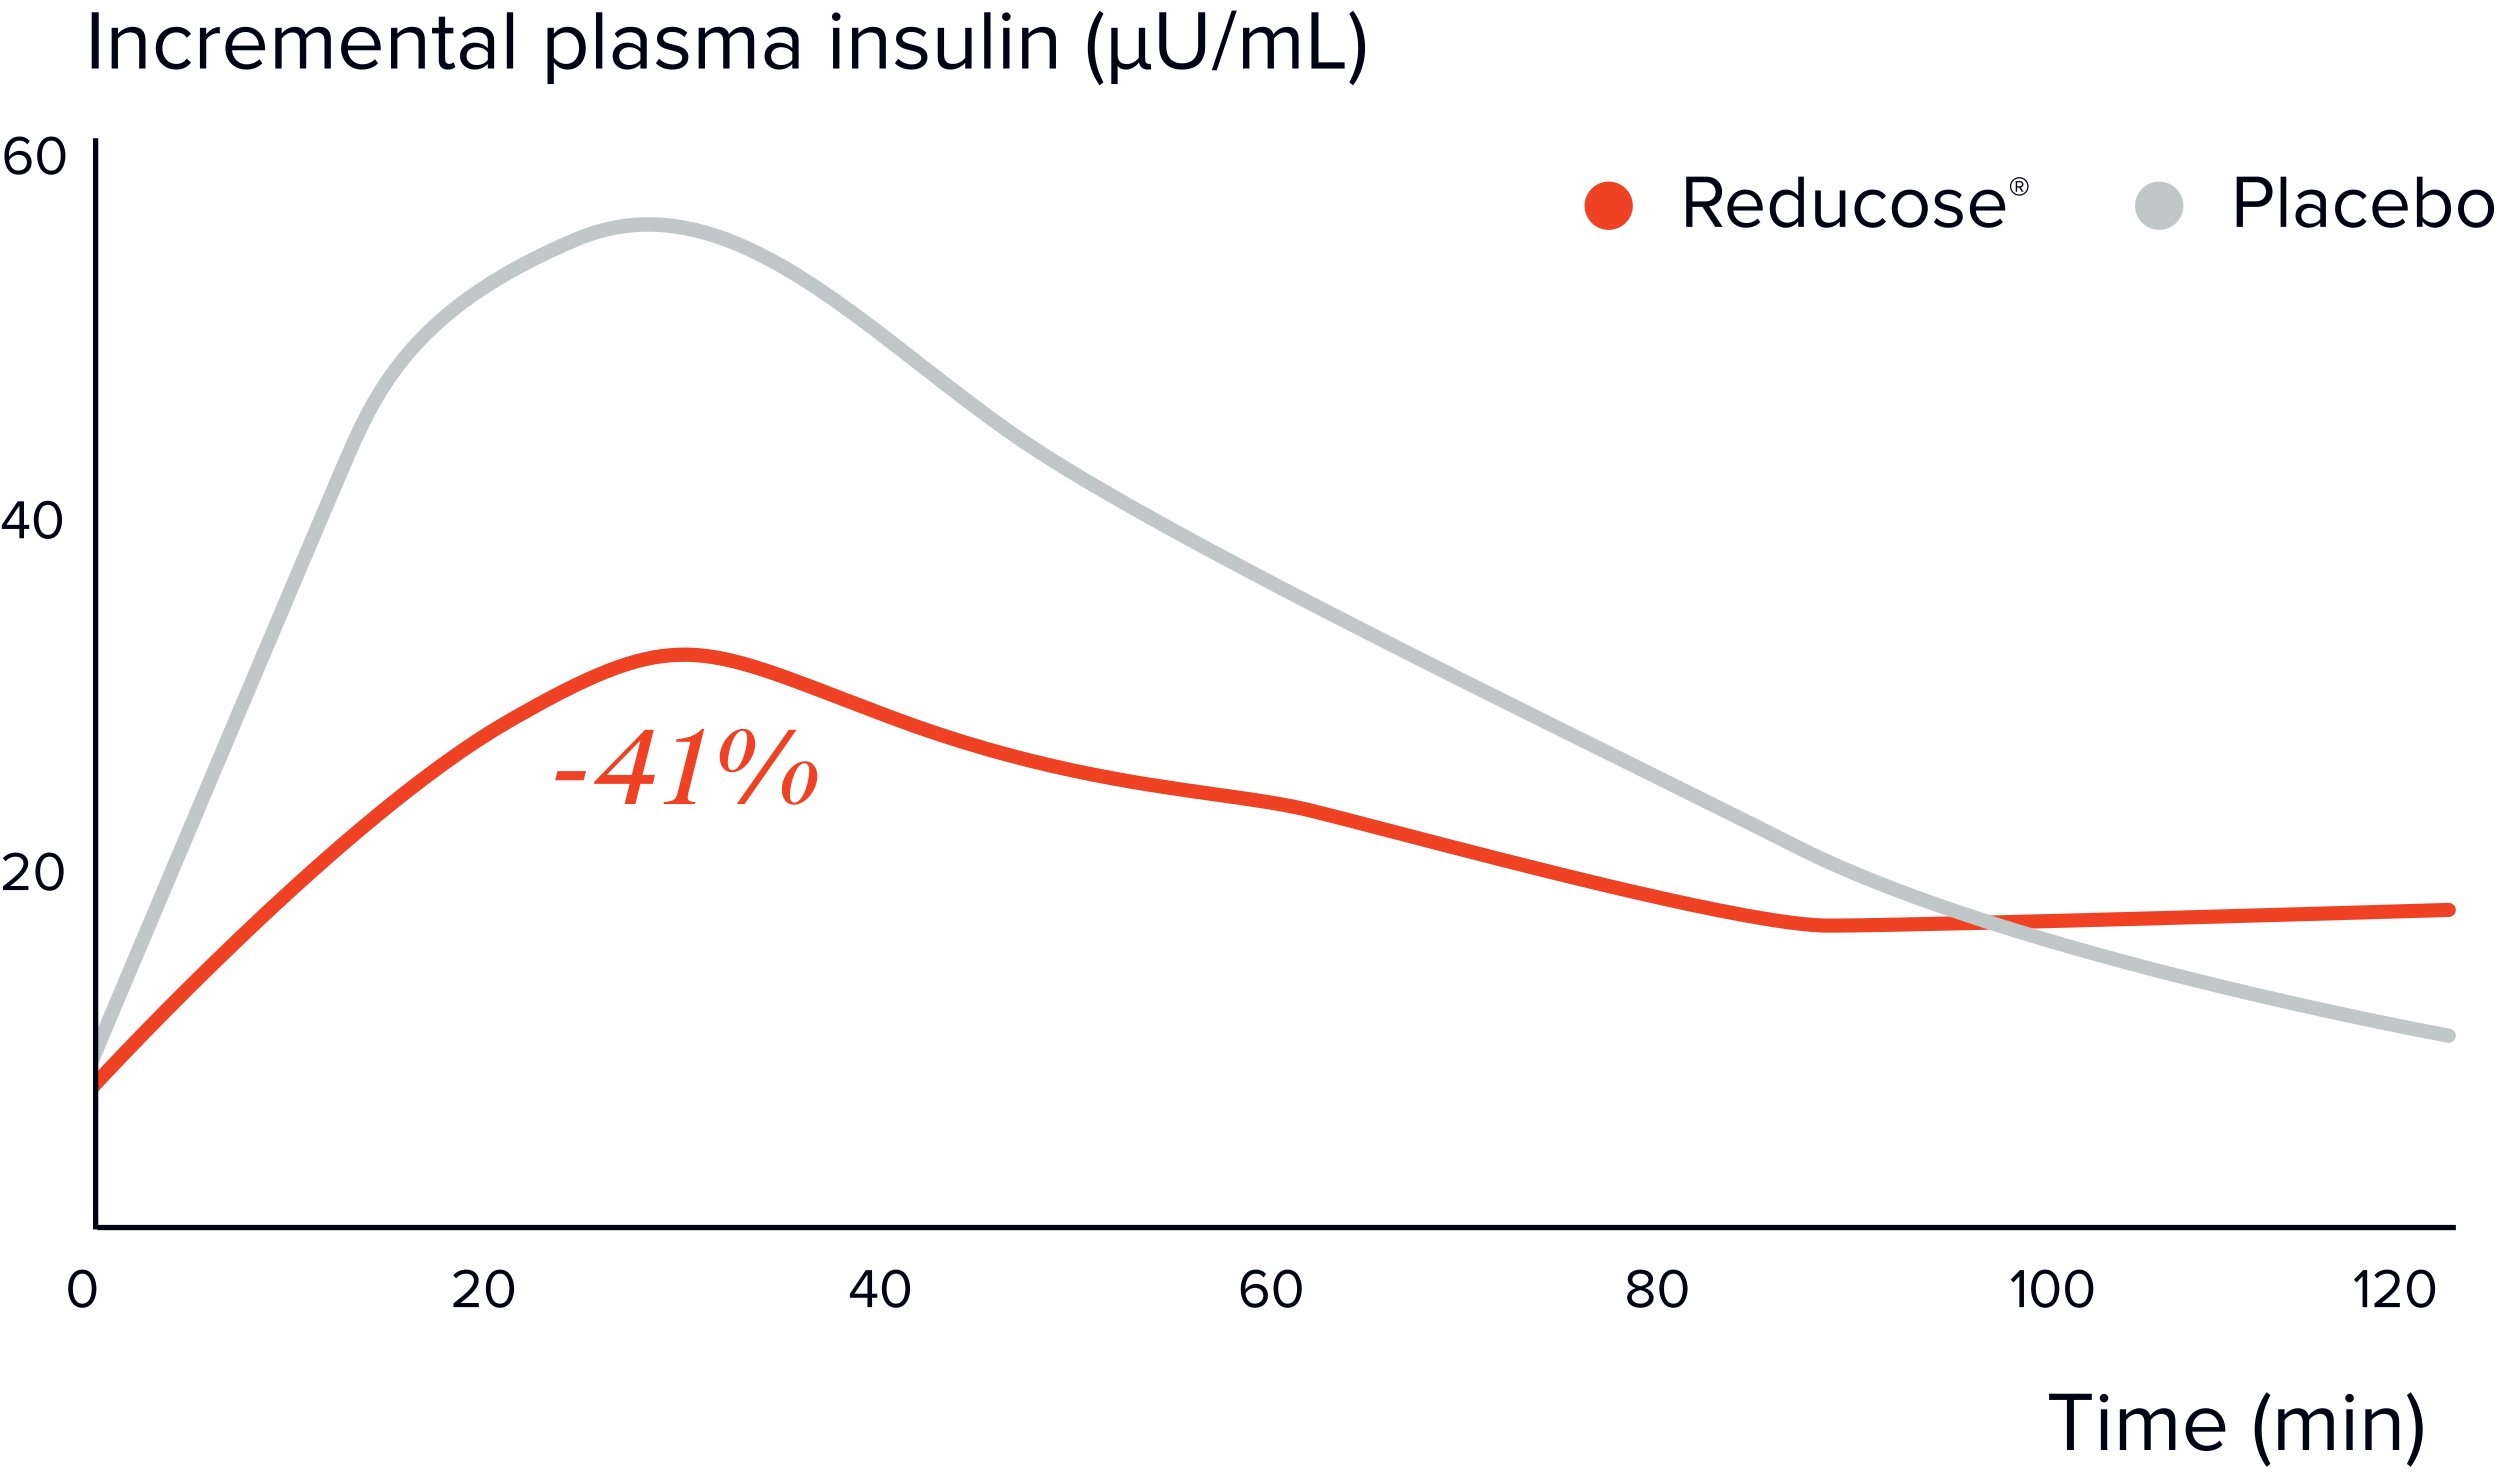 <svg xmlns="http://www.w3.org/2000/svg" fill="none" viewBox="0 0 474 279" height="279" width="474">
<path fill="#000413" d="M17.388 13V2.328H18.716V13H17.388ZM26.384 13V7.944C26.384 6.584 25.696 6.152 24.656 6.152C23.712 6.152 22.816 6.728 22.368 7.352V13H21.168V5.272H22.368V6.392C22.912 5.752 23.968 5.08 25.12 5.08C26.736 5.08 27.584 5.896 27.584 7.576V13H26.384ZM29.533 9.128C29.533 6.84 31.085 5.08 33.389 5.08C34.797 5.08 35.629 5.656 36.221 6.424L35.421 7.16C34.909 6.456 34.253 6.152 33.453 6.152C31.805 6.152 30.781 7.416 30.781 9.128C30.781 10.84 31.805 12.12 33.453 12.12C34.253 12.12 34.909 11.8 35.421 11.112L36.221 11.848C35.629 12.616 34.797 13.192 33.389 13.192C31.085 13.192 29.533 11.432 29.533 9.128ZM37.903 13V5.272H39.103V6.52C39.727 5.704 40.623 5.112 41.679 5.112V6.344C41.535 6.312 41.391 6.296 41.199 6.296C40.463 6.296 39.455 6.904 39.103 7.528V13H37.903ZM42.736 9.128C42.736 6.888 44.336 5.08 46.544 5.08C48.88 5.08 50.256 6.904 50.256 9.224V9.528H44C44.096 10.984 45.12 12.2 46.784 12.2C47.664 12.2 48.56 11.848 49.168 11.224L49.744 12.008C48.976 12.776 47.936 13.192 46.672 13.192C44.384 13.192 42.736 11.544 42.736 9.128ZM46.528 6.072C44.88 6.072 44.064 7.464 44 8.648H49.072C49.056 7.496 48.288 6.072 46.528 6.072ZM61.528 13V7.752C61.528 6.776 61.096 6.152 60.103 6.152C59.303 6.152 58.456 6.728 58.056 7.336V13H56.855V7.752C56.855 6.776 56.44 6.152 55.431 6.152C54.648 6.152 53.816 6.728 53.4 7.352V13H52.2V5.272H53.4V6.392C53.719 5.896 54.76 5.08 55.895 5.08C57.08 5.08 57.752 5.72 57.975 6.52C58.407 5.816 59.447 5.08 60.568 5.08C61.975 5.08 62.727 5.864 62.727 7.416V13H61.528ZM64.673 9.128C64.673 6.888 66.273 5.08 68.481 5.08C70.817 5.08 72.193 6.904 72.193 9.224V9.528H65.937C66.033 10.984 67.057 12.2 68.721 12.2C69.601 12.2 70.497 11.848 71.105 11.224L71.681 12.008C70.913 12.776 69.873 13.192 68.609 13.192C66.321 13.192 64.673 11.544 64.673 9.128ZM68.465 6.072C66.817 6.072 66.001 7.464 65.937 8.648H71.009C70.993 7.496 70.225 6.072 68.465 6.072ZM79.353 13V7.944C79.353 6.584 78.665 6.152 77.625 6.152C76.681 6.152 75.785 6.728 75.337 7.352V13H74.137V5.272H75.337V6.392C75.881 5.752 76.937 5.08 78.089 5.08C79.705 5.08 80.553 5.896 80.553 7.576V13H79.353ZM84.901 13.192C83.766 13.192 83.189 12.536 83.189 11.384V6.328H81.909V5.272H83.189V3.16H84.389V5.272H85.957V6.328H84.389V11.128C84.389 11.704 84.645 12.12 85.174 12.12C85.51 12.12 85.829 11.976 85.99 11.8L86.341 12.696C86.037 12.984 85.606 13.192 84.901 13.192ZM92.485 13V12.12C91.845 12.824 90.965 13.192 89.925 13.192C88.613 13.192 87.221 12.312 87.221 10.632C87.221 8.904 88.613 8.088 89.925 8.088C90.981 8.088 91.861 8.424 92.485 9.144V7.752C92.485 6.712 91.653 6.12 90.533 6.12C89.605 6.12 88.853 6.456 88.165 7.192L87.605 6.36C88.437 5.496 89.429 5.08 90.693 5.08C92.325 5.08 93.685 5.816 93.685 7.688V13H92.485ZM92.485 11.368V9.912C92.021 9.272 91.205 8.952 90.357 8.952C89.237 8.952 88.453 9.656 88.453 10.648C88.453 11.624 89.237 12.328 90.357 12.328C91.205 12.328 92.021 12.008 92.485 11.368ZM96.09 13V2.328H97.29V13H96.09ZM105.009 15.944H103.809V5.272H105.009V6.424C105.569 5.64 106.529 5.08 107.617 5.08C109.649 5.08 111.057 6.616 111.057 9.128C111.057 11.624 109.649 13.192 107.617 13.192C106.561 13.192 105.633 12.696 105.009 11.832V15.944ZM109.793 9.128C109.793 7.416 108.865 6.152 107.313 6.152C106.369 6.152 105.425 6.712 105.009 7.384V10.872C105.425 11.544 106.369 12.12 107.313 12.12C108.865 12.12 109.793 10.84 109.793 9.128ZM112.996 13V2.328H114.196V13H112.996ZM121.422 13V12.12C120.782 12.824 119.902 13.192 118.862 13.192C117.55 13.192 116.158 12.312 116.158 10.632C116.158 8.904 117.55 8.088 118.862 8.088C119.918 8.088 120.798 8.424 121.422 9.144V7.752C121.422 6.712 120.59 6.12 119.47 6.12C118.542 6.12 117.79 6.456 117.102 7.192L116.542 6.36C117.374 5.496 118.366 5.08 119.63 5.08C121.262 5.08 122.622 5.816 122.622 7.688V13H121.422ZM121.422 11.368V9.912C120.958 9.272 120.142 8.952 119.294 8.952C118.174 8.952 117.39 9.656 117.39 10.648C117.39 11.624 118.174 12.328 119.294 12.328C120.142 12.328 120.958 12.008 121.422 11.368ZM124.356 11.976L124.98 11.112C125.492 11.704 126.468 12.216 127.524 12.216C128.708 12.216 129.348 11.688 129.348 10.936C129.348 10.088 128.404 9.816 127.364 9.56C126.052 9.256 124.564 8.904 124.564 7.304C124.564 6.104 125.604 5.08 127.444 5.08C128.756 5.08 129.684 5.576 130.308 6.2L129.748 7.032C129.284 6.472 128.436 6.056 127.444 6.056C126.388 6.056 125.732 6.536 125.732 7.224C125.732 7.976 126.612 8.216 127.62 8.456C128.964 8.76 130.516 9.144 130.516 10.856C130.516 12.152 129.476 13.192 127.476 13.192C126.212 13.192 125.14 12.808 124.356 11.976ZM141.793 13V7.752C141.793 6.776 141.361 6.152 140.369 6.152C139.569 6.152 138.721 6.728 138.321 7.336V13H137.121V7.752C137.121 6.776 136.705 6.152 135.697 6.152C134.913 6.152 134.081 6.728 133.665 7.352V13H132.465V5.272H133.665V6.392C133.985 5.896 135.025 5.08 136.161 5.08C137.345 5.08 138.017 5.72 138.241 6.52C138.673 5.816 139.713 5.08 140.833 5.08C142.241 5.08 142.993 5.864 142.993 7.416V13H141.793ZM150.219 13V12.12C149.579 12.824 148.699 13.192 147.659 13.192C146.347 13.192 144.955 12.312 144.955 10.632C144.955 8.904 146.347 8.088 147.659 8.088C148.715 8.088 149.595 8.424 150.219 9.144V7.752C150.219 6.712 149.387 6.12 148.267 6.12C147.339 6.12 146.587 6.456 145.899 7.192L145.339 6.36C146.171 5.496 147.163 5.08 148.427 5.08C150.059 5.08 151.419 5.816 151.419 7.688V13H150.219ZM150.219 11.368V9.912C149.755 9.272 148.939 8.952 148.091 8.952C146.971 8.952 146.187 9.656 146.187 10.648C146.187 11.624 146.971 12.328 148.091 12.328C148.939 12.328 149.755 12.008 150.219 11.368ZM158.542 3.976C158.11 3.976 157.742 3.608 157.742 3.16C157.742 2.712 158.11 2.36 158.542 2.36C158.99 2.36 159.358 2.712 159.358 3.16C159.358 3.608 158.99 3.976 158.542 3.976ZM157.95 13V5.272H159.15V13H157.95ZM166.759 13V7.944C166.759 6.584 166.071 6.152 165.031 6.152C164.087 6.152 163.191 6.728 162.743 7.352V13H161.543V5.272H162.743V6.392C163.287 5.752 164.343 5.08 165.495 5.08C167.111 5.08 167.959 5.896 167.959 7.576V13H166.759ZM169.684 11.976L170.308 11.112C170.82 11.704 171.796 12.216 172.852 12.216C174.036 12.216 174.676 11.688 174.676 10.936C174.676 10.088 173.732 9.816 172.692 9.56C171.38 9.256 169.892 8.904 169.892 7.304C169.892 6.104 170.932 5.08 172.772 5.08C174.084 5.08 175.012 5.576 175.636 6.2L175.076 7.032C174.612 6.472 173.764 6.056 172.772 6.056C171.716 6.056 171.06 6.536 171.06 7.224C171.06 7.976 171.94 8.216 172.948 8.456C174.292 8.76 175.844 9.144 175.844 10.856C175.844 12.152 174.804 13.192 172.804 13.192C171.54 13.192 170.468 12.808 169.684 11.976ZM183.009 13V11.912C182.417 12.584 181.409 13.192 180.257 13.192C178.641 13.192 177.793 12.408 177.793 10.728V5.272H178.993V10.36C178.993 11.72 179.681 12.12 180.721 12.12C181.665 12.12 182.561 11.576 183.009 10.952V5.272H184.209V13H183.009ZM186.606 13V2.328H187.806V13H186.606ZM190.792 3.976C190.36 3.976 189.992 3.608 189.992 3.16C189.992 2.712 190.36 2.36 190.792 2.36C191.24 2.36 191.608 2.712 191.608 3.16C191.608 3.608 191.24 3.976 190.792 3.976ZM190.2 13V5.272H191.4V13H190.2ZM199.009 13V7.944C199.009 6.584 198.321 6.152 197.281 6.152C196.337 6.152 195.441 6.728 194.993 7.352V13H193.793V5.272H194.993V6.392C195.537 5.752 196.593 5.08 197.745 5.08C199.361 5.08 200.209 5.896 200.209 7.576V13H199.009ZM208.491 16.184C207.051 14.216 206.235 11.688 206.235 9.112C206.235 6.536 207.051 4.024 208.491 2.04L209.211 2.584C208.187 4.616 207.547 6.44 207.547 9.112C207.547 11.768 208.187 13.608 209.211 15.624L208.491 16.184ZM211.9 15.944H210.7V5.272H211.9V10.36C211.9 11.64 212.588 12.152 213.66 12.152C214.572 12.152 215.468 11.576 215.916 10.952V5.272H217.116V11.192C217.116 11.752 217.372 12.12 217.868 12.12C217.98 12.12 218.108 12.104 218.172 12.088L218.268 13.128C218.092 13.16 217.852 13.192 217.628 13.192C216.62 13.192 216.124 12.664 215.964 11.816C215.42 12.568 214.508 13.192 213.516 13.192C212.604 13.192 212.124 12.84 211.9 12.424V15.944ZM219.794 8.856V2.328H221.122V8.824C221.122 10.776 222.178 12.008 224.146 12.008C226.114 12.008 227.17 10.776 227.17 8.824V2.328H228.498V8.84C228.498 11.496 227.042 13.192 224.146 13.192C221.25 13.192 219.794 11.48 219.794 8.856ZM229.75 13.32L233.542 2.008H234.486L230.694 13.32H229.75ZM245.012 13V7.752C245.012 6.776 244.58 6.152 243.588 6.152C242.788 6.152 241.94 6.728 241.54 7.336V13H240.34V7.752C240.34 6.776 239.924 6.152 238.916 6.152C238.132 6.152 237.3 6.728 236.884 7.352V13H235.684V5.272H236.884V6.392C237.204 5.896 238.244 5.08 239.38 5.08C240.564 5.08 241.236 5.72 241.46 6.52C241.892 5.816 242.932 5.08 244.052 5.08C245.46 5.08 246.212 5.864 246.212 7.416V13H245.012ZM248.654 13V2.328H249.982V11.816H254.942V13H248.654ZM257.514 9.112C257.514 6.44 256.874 4.616 255.834 2.584L256.554 2.04C258.01 4.024 258.826 6.536 258.826 9.112C258.826 11.688 258.01 14.216 256.554 16.184L255.834 15.624C256.874 13.608 257.514 11.768 257.514 9.112Z"></path>
<path fill="#000413" d="M391.888 274.92V265.432H388.512V264.248H396.608V265.432H393.216V274.92H391.888ZM398.917 265.896C398.485 265.896 398.117 265.528 398.117 265.08C398.117 264.632 398.485 264.28 398.917 264.28C399.365 264.28 399.733 264.632 399.733 265.08C399.733 265.528 399.365 265.896 398.917 265.896ZM398.325 274.92V267.192H399.525V274.92H398.325ZM411.247 274.92V269.672C411.247 268.696 410.815 268.072 409.823 268.072C409.023 268.072 408.175 268.648 407.775 269.256V274.92H406.575V269.672C406.575 268.696 406.159 268.072 405.151 268.072C404.367 268.072 403.535 268.648 403.119 269.272V274.92H401.919V267.192H403.119V268.312C403.439 267.816 404.479 267 405.615 267C406.799 267 407.471 267.64 407.695 268.44C408.127 267.736 409.167 267 410.287 267C411.695 267 412.447 267.784 412.447 269.336V274.92H411.247ZM414.393 271.048C414.393 268.808 415.993 267 418.201 267C420.537 267 421.913 268.824 421.913 271.144V271.448H415.657C415.753 272.904 416.777 274.12 418.441 274.12C419.321 274.12 420.217 273.768 420.825 273.144L421.401 273.928C420.633 274.696 419.593 275.112 418.329 275.112C416.041 275.112 414.393 273.464 414.393 271.048ZM418.185 267.992C416.537 267.992 415.721 269.384 415.657 270.568H420.729C420.713 269.416 419.945 267.992 418.185 267.992ZM429.741 278.104C428.301 276.136 427.485 273.608 427.485 271.032C427.485 268.456 428.301 265.944 429.741 263.96L430.461 264.504C429.437 266.536 428.797 268.36 428.797 271.032C428.797 273.688 429.437 275.528 430.461 277.544L429.741 278.104ZM441.278 274.92V269.672C441.278 268.696 440.846 268.072 439.854 268.072C439.054 268.072 438.206 268.648 437.806 269.256V274.92H436.606V269.672C436.606 268.696 436.19 268.072 435.182 268.072C434.398 268.072 433.566 268.648 433.15 269.272V274.92H431.95V267.192H433.15V268.312C433.47 267.816 434.51 267 435.646 267C436.83 267 437.502 267.64 437.726 268.44C438.158 267.736 439.198 267 440.318 267C441.726 267 442.478 267.784 442.478 269.336V274.92H441.278ZM445.464 265.896C445.032 265.896 444.664 265.528 444.664 265.08C444.664 264.632 445.032 264.28 445.464 264.28C445.912 264.28 446.28 264.632 446.28 265.08C446.28 265.528 445.912 265.896 445.464 265.896ZM444.872 274.92V267.192H446.072V274.92H444.872ZM453.682 274.92V269.864C453.682 268.504 452.994 268.072 451.954 268.072C451.01 268.072 450.114 268.648 449.666 269.272V274.92H448.466V267.192H449.666V268.312C450.21 267.672 451.266 267 452.418 267C454.034 267 454.882 267.816 454.882 269.496V274.92H453.682ZM458.03 271.032C458.03 268.36 457.39 266.536 456.35 264.504L457.07 263.96C458.526 265.944 459.342 268.456 459.342 271.032C459.342 273.608 458.526 276.136 457.07 278.104L456.35 277.544C457.39 275.528 458.03 273.688 458.03 271.032Z"></path>
<path fill="#EF4123" d="M105.25 147.939L105.696 146.213H111.109L110.662 147.939H105.25ZM120.465 152.44H118.428L119.379 148.618H112.608L112.705 148.191L122.289 138.375H123.957L121.823 146.93H124.19L123.782 148.618H121.416L120.465 152.44ZM119.786 146.93L121.435 140.373L115.033 146.93H119.786ZM133.518 138.2L130.685 149.627C130.181 151.645 130.161 151.897 131.83 152.091L131.752 152.44H125.796L125.893 152.052C128.086 151.839 128.144 151.645 128.648 149.627L130.899 140.645H128.163L128.28 140.16C130.821 139.927 132.043 139.287 133.091 138.2H133.518ZM150.639 152.188C152.269 152.188 153.433 148.094 153.433 146.154C153.433 145.34 153.181 144.719 152.54 144.719C150.872 144.719 149.766 148.773 149.766 150.733C149.766 151.548 149.98 152.188 150.639 152.188ZM148.234 149.666C148.234 147.105 150.426 144.331 152.657 144.331C154.131 144.331 154.965 145.592 154.965 147.202C154.965 149.763 152.754 152.576 150.542 152.576C149.048 152.576 148.234 151.295 148.234 149.666ZM141.172 152.44H139.698L149.553 138.375H151.027L141.172 152.44ZM138.883 146.038C140.493 146.038 141.657 141.945 141.657 140.005C141.657 139.19 141.424 138.569 140.765 138.569C139.116 138.569 137.99 142.624 137.99 144.583C137.99 145.398 138.204 146.038 138.883 146.038ZM136.458 143.516C136.458 140.955 138.669 138.181 140.881 138.181C142.355 138.181 143.19 139.442 143.19 141.052C143.19 143.613 140.978 146.426 138.766 146.426C137.292 146.426 136.458 145.146 136.458 143.516Z"></path>
<path fill="#EF4123" d="M305.01 43.59C307.54 43.59 309.59 41.54 309.59 39.01C309.59 36.48 307.54 34.43 305.01 34.43C302.48 34.43 300.43 36.48 300.43 39.01C300.43 41.54 302.48 43.59 305.01 43.59Z"></path>
<path fill="#000413" d="M325.211 43.01L322.785 39.228H320.887V43.01H319.703V33.492H323.527C325.268 33.492 326.51 34.605 326.51 36.36C326.51 38.073 325.339 39.014 324.041 39.129L326.609 43.01H325.211ZM325.282 36.36C325.282 35.29 324.512 34.548 323.384 34.548H320.887V38.187H323.384C324.512 38.187 325.282 37.43 325.282 36.36ZM327.51 39.557C327.51 37.559 328.937 35.946 330.907 35.946C332.99 35.946 334.217 37.573 334.217 39.642V39.913H328.638C328.723 41.212 329.636 42.297 331.121 42.297C331.905 42.297 332.705 41.983 333.247 41.426L333.761 42.125C333.076 42.81 332.148 43.181 331.021 43.181C328.98 43.181 327.51 41.711 327.51 39.557ZM330.892 36.831C329.422 36.831 328.695 38.073 328.638 39.129H333.161C333.147 38.101 332.462 36.831 330.892 36.831ZM340.945 43.01V41.983C340.431 42.682 339.589 43.181 338.619 43.181C336.821 43.181 335.551 41.811 335.551 39.571C335.551 37.373 336.807 35.946 338.619 35.946C339.547 35.946 340.389 36.403 340.945 37.159V33.492H342.015V43.01H340.945ZM340.945 41.141V38.016C340.56 37.416 339.732 36.902 338.876 36.902C337.492 36.902 336.664 38.044 336.664 39.571C336.664 41.098 337.492 42.225 338.876 42.225C339.732 42.225 340.56 41.74 340.945 41.141ZM348.811 43.01V42.04C348.283 42.639 347.384 43.181 346.356 43.181C344.915 43.181 344.159 42.482 344.159 40.984V36.118H345.229V40.656C345.229 41.868 345.843 42.225 346.77 42.225C347.612 42.225 348.411 41.74 348.811 41.183V36.118H349.881V43.01H348.811ZM351.619 39.557C351.619 37.516 353.003 35.946 355.058 35.946C356.314 35.946 357.056 36.46 357.584 37.145L356.87 37.801C356.413 37.174 355.828 36.902 355.115 36.902C353.645 36.902 352.732 38.03 352.732 39.557C352.732 41.084 353.645 42.225 355.115 42.225C355.828 42.225 356.413 41.94 356.87 41.326L357.584 41.983C357.056 42.667 356.314 43.181 355.058 43.181C353.003 43.181 351.619 41.611 351.619 39.557ZM362.095 43.181C359.997 43.181 358.684 41.554 358.684 39.557C358.684 37.559 359.997 35.946 362.095 35.946C364.192 35.946 365.505 37.559 365.505 39.557C365.505 41.554 364.192 43.181 362.095 43.181ZM362.095 42.225C363.564 42.225 364.378 40.969 364.378 39.557C364.378 38.158 363.564 36.902 362.095 36.902C360.625 36.902 359.797 38.158 359.797 39.557C359.797 40.969 360.625 42.225 362.095 42.225ZM366.651 42.097L367.207 41.326C367.664 41.854 368.534 42.311 369.476 42.311C370.532 42.311 371.103 41.84 371.103 41.169C371.103 40.413 370.261 40.17 369.333 39.942C368.163 39.671 366.836 39.357 366.836 37.93C366.836 36.86 367.764 35.946 369.405 35.946C370.575 35.946 371.402 36.389 371.959 36.945L371.46 37.687C371.046 37.188 370.289 36.817 369.405 36.817C368.463 36.817 367.878 37.245 367.878 37.858C367.878 38.529 368.663 38.743 369.562 38.957C370.76 39.228 372.144 39.571 372.144 41.098C372.144 42.254 371.217 43.181 369.433 43.181C368.306 43.181 367.35 42.839 366.651 42.097ZM373.484 39.557C373.484 37.559 374.911 35.946 376.88 35.946C378.963 35.946 380.191 37.573 380.191 39.642V39.913H374.611C374.697 41.212 375.61 42.297 377.094 42.297C377.879 42.297 378.678 41.983 379.22 41.426L379.734 42.125C379.049 42.81 378.121 43.181 376.994 43.181C374.953 43.181 373.484 41.711 373.484 39.557ZM376.866 36.831C375.396 36.831 374.668 38.073 374.611 39.129H379.135C379.12 38.101 378.435 36.831 376.866 36.831Z"></path>
<path fill="#000413" d="M382.855 37.105C381.882 37.105 381.091 36.315 381.091 35.341C381.091 34.359 381.882 33.577 382.855 33.577C383.837 33.577 384.619 34.359 384.619 35.341C384.619 36.315 383.837 37.105 382.855 37.105ZM382.855 33.819C382.007 33.819 381.324 34.492 381.324 35.341C381.324 36.181 382.007 36.872 382.855 36.872C383.696 36.872 384.378 36.181 384.378 35.341C384.378 34.492 383.696 33.819 382.855 33.819ZM383.338 36.356L382.814 35.557H382.448V36.356H382.181V34.334H383.005C383.354 34.334 383.646 34.576 383.646 34.95C383.646 35.399 383.246 35.549 383.13 35.549L383.671 36.356H383.338ZM383.005 34.567H382.448V35.316H383.005C383.213 35.316 383.371 35.158 383.371 34.95C383.371 34.725 383.213 34.567 383.005 34.567Z"></path>
<path fill="#C1C6C8" d="M409.38 43.59C411.91 43.59 413.96 41.54 413.96 39.01C413.96 36.48 411.91 34.43 409.38 34.43C406.85 34.43 404.8 36.48 404.8 39.01C404.8 41.54 406.85 43.59 409.38 43.59Z"></path>
<path fill="#000413" d="M424.073 43.01V33.492H427.898C429.81 33.492 430.88 34.805 430.88 36.36C430.88 37.916 429.781 39.228 427.898 39.228H425.258V43.01H424.073ZM429.653 36.36C429.653 35.29 428.882 34.548 427.755 34.548H425.258V38.172H427.755C428.882 38.172 429.653 37.43 429.653 36.36ZM432.406 43.01V33.492H433.476V43.01H432.406ZM439.92 43.01V42.225C439.35 42.853 438.565 43.181 437.637 43.181C436.467 43.181 435.225 42.396 435.225 40.898C435.225 39.357 436.467 38.629 437.637 38.629C438.579 38.629 439.364 38.929 439.92 39.571V38.329C439.92 37.402 439.178 36.874 438.179 36.874C437.352 36.874 436.681 37.174 436.067 37.83L435.568 37.088C436.31 36.317 437.195 35.946 438.322 35.946C439.778 35.946 440.991 36.603 440.991 38.272V43.01H439.92ZM439.92 41.554V40.256C439.506 39.685 438.779 39.4 438.022 39.4C437.024 39.4 436.324 40.028 436.324 40.912C436.324 41.783 437.024 42.411 438.022 42.411C438.779 42.411 439.506 42.125 439.92 41.554ZM442.736 39.557C442.736 37.516 444.121 35.946 446.175 35.946C447.431 35.946 448.173 36.46 448.701 37.145L447.988 37.801C447.531 37.174 446.946 36.902 446.233 36.902C444.763 36.902 443.849 38.03 443.849 39.557C443.849 41.084 444.763 42.225 446.233 42.225C446.946 42.225 447.531 41.94 447.988 41.326L448.701 41.983C448.173 42.667 447.431 43.181 446.175 43.181C444.121 43.181 442.736 41.611 442.736 39.557ZM449.802 39.557C449.802 37.559 451.229 35.946 453.198 35.946C455.281 35.946 456.509 37.573 456.509 39.642V39.913H450.929C451.015 41.212 451.928 42.297 453.412 42.297C454.197 42.297 454.996 41.983 455.538 41.426L456.052 42.125C455.367 42.81 454.439 43.181 453.312 43.181C451.272 43.181 449.802 41.711 449.802 39.557ZM453.184 36.831C451.714 36.831 450.986 38.073 450.929 39.129H455.453C455.438 38.101 454.753 36.831 453.184 36.831ZM458.242 43.01V33.492H459.312V37.159C459.869 36.403 460.697 35.946 461.638 35.946C463.436 35.946 464.706 37.373 464.706 39.571C464.706 41.811 463.436 43.181 461.638 43.181C460.668 43.181 459.826 42.682 459.312 41.983V43.01H458.242ZM459.312 41.141C459.683 41.74 460.525 42.225 461.367 42.225C462.766 42.225 463.593 41.098 463.593 39.571C463.593 38.044 462.766 36.902 461.367 36.902C460.525 36.902 459.683 37.416 459.312 38.016V41.141ZM469.461 43.181C467.363 43.181 466.051 41.554 466.051 39.557C466.051 37.559 467.363 35.946 469.461 35.946C471.559 35.946 472.872 37.559 472.872 39.557C472.872 41.554 471.559 43.181 469.461 43.181ZM469.461 42.225C470.931 42.225 471.744 40.969 471.744 39.557C471.744 38.158 470.931 36.902 469.461 36.902C467.991 36.902 467.164 38.158 467.164 39.557C467.164 40.969 467.991 42.225 469.461 42.225Z"></path>
<path fill="#000413" d="M465.63 233.24H18.48V232.24H465.63V233.24Z" clip-rule="evenodd" fill-rule="evenodd"></path>
<path fill="#000413" d="M12.926 244.33C12.926 242.617 13.683 240.715 15.606 240.715C17.519 240.715 18.286 242.617 18.286 244.33C18.286 246.033 17.519 247.956 15.606 247.956C13.683 247.956 12.926 246.033 12.926 244.33ZM17.393 244.33C17.393 242.932 16.941 241.492 15.606 241.492C14.271 241.492 13.819 242.932 13.819 244.33C13.819 245.728 14.271 247.178 15.606 247.178C16.941 247.178 17.393 245.728 17.393 244.33Z"></path>
<path fill="#000413" d="M85.968 247.83V247.136C88.49 245.15 89.856 243.983 89.856 242.775C89.856 241.881 89.121 241.492 88.395 241.492C87.555 241.492 86.903 241.85 86.493 242.375L85.957 241.818C86.493 241.114 87.408 240.715 88.395 240.715C89.562 240.715 90.75 241.377 90.75 242.775C90.75 244.204 89.299 245.507 87.344 247.052H90.781V247.83H85.968ZM92.115 244.33C92.115 242.617 92.872 240.715 94.795 240.715C96.708 240.715 97.475 242.617 97.475 244.33C97.475 246.033 96.708 247.956 94.795 247.956C92.872 247.956 92.115 246.033 92.115 244.33ZM96.582 244.33C96.582 242.932 96.13 241.492 94.795 241.492C93.46 241.492 93.008 242.932 93.008 244.33C93.008 245.728 93.46 247.178 94.795 247.178C96.13 247.178 96.582 245.728 96.582 244.33Z"></path>
<path fill="#000413" d="M0.568 168.76V168.066C3.09 166.08 4.456 164.913 4.456 163.705C4.456 162.811 3.721 162.422 2.995 162.422C2.155 162.422 1.503 162.78 1.093 163.305L0.557 162.748C1.093 162.044 2.007 161.645 2.995 161.645C4.162 161.645 5.35 162.307 5.35 163.705C5.35 165.134 3.899 166.437 1.944 167.982H5.381V168.76H0.568ZM6.715 165.26C6.715 163.547 7.471 161.645 9.395 161.645C11.308 161.645 12.075 163.547 12.075 165.26C12.075 166.963 11.308 168.886 9.395 168.886C7.471 168.886 6.715 166.963 6.715 165.26ZM11.181 165.26C11.181 163.862 10.73 162.422 9.395 162.422C8.06 162.422 7.608 163.862 7.608 165.26C7.608 166.658 8.06 168.108 9.395 168.108C10.73 168.108 11.181 166.658 11.181 165.26Z"></path>
<path fill="#000413" d="M164.468 247.83V246.054H161.136V245.328L164.142 240.82H165.34V245.286H166.328V246.054H165.34V247.83H164.468ZM164.468 241.629L162.008 245.286H164.468V241.629ZM167.196 244.33C167.196 242.617 167.953 240.715 169.876 240.715C171.789 240.715 172.556 242.617 172.556 244.33C172.556 246.033 171.789 247.956 169.876 247.956C167.953 247.956 167.196 246.033 167.196 244.33ZM171.663 244.33C171.663 242.932 171.211 241.492 169.876 241.492C168.542 241.492 168.09 242.932 168.09 244.33C168.09 245.728 168.542 247.178 169.876 247.178C171.211 247.178 171.663 245.728 171.663 244.33Z"></path>
<path fill="#000413" d="M3.678 102.06V100.284H0.346V99.558L3.352 95.05H4.55V99.516H5.538V100.284H4.55V102.06H3.678ZM3.678 95.859L1.218 99.516H3.678V95.859ZM6.406 98.56C6.406 96.847 7.163 94.945 9.086 94.945C10.999 94.945 11.766 96.847 11.766 98.56C11.766 100.263 10.999 102.186 9.086 102.186C7.163 102.186 6.406 100.263 6.406 98.56ZM10.873 98.56C10.873 97.162 10.421 95.722 9.086 95.722C7.752 95.722 7.3 97.162 7.3 98.56C7.3 99.958 7.752 101.408 9.086 101.408C10.421 101.408 10.873 99.958 10.873 98.56Z"></path>
<path fill="#000413" d="M235.246 244.341C235.246 242.438 236.129 240.715 238.094 240.715C238.998 240.715 239.608 241.061 240.039 241.555L239.597 242.207C239.24 241.787 238.83 241.492 238.094 241.492C236.738 241.492 236.118 242.869 236.118 244.246C236.118 244.341 236.118 244.425 236.129 244.519C236.434 244.036 237.211 243.426 238.115 243.426C239.376 243.426 240.406 244.172 240.406 245.665C240.406 246.884 239.482 247.956 237.947 247.956C235.992 247.956 235.246 246.243 235.246 244.341ZM239.524 245.696C239.524 244.666 238.809 244.183 237.905 244.183C237.211 244.183 236.539 244.614 236.15 245.234C236.234 246.106 236.696 247.178 237.916 247.178C238.998 247.178 239.524 246.369 239.524 245.696ZM241.455 244.33C241.455 242.617 242.212 240.715 244.136 240.715C246.048 240.715 246.816 242.617 246.816 244.33C246.816 246.033 246.048 247.956 244.136 247.956C242.212 247.956 241.455 246.033 241.455 244.33ZM245.922 244.33C245.922 242.932 245.47 241.492 244.136 241.492C242.801 241.492 242.349 242.932 242.349 244.33C242.349 245.728 242.801 247.178 244.136 247.178C245.47 247.178 245.922 245.728 245.922 244.33Z"></path>
<path fill="#000413" d="M0.836 29.511C0.836 27.608 1.719 25.885 3.684 25.885C4.588 25.885 5.197 26.232 5.628 26.726L5.187 27.377C4.83 26.957 4.42 26.663 3.684 26.663C2.328 26.663 1.708 28.039 1.708 29.416C1.708 29.511 1.708 29.595 1.719 29.689C2.023 29.206 2.801 28.596 3.705 28.596C4.966 28.596 5.996 29.343 5.996 30.835C5.996 32.054 5.071 33.126 3.537 33.126C1.582 33.126 0.836 31.413 0.836 29.511ZM5.113 30.866C5.113 29.837 4.399 29.353 3.495 29.353C2.801 29.353 2.129 29.784 1.74 30.404C1.824 31.276 2.286 32.348 3.505 32.348C4.588 32.348 5.113 31.539 5.113 30.866ZM7.045 29.5C7.045 27.787 7.802 25.885 9.725 25.885C11.638 25.885 12.405 27.787 12.405 29.5C12.405 31.203 11.638 33.126 9.725 33.126C7.802 33.126 7.045 31.203 7.045 29.5ZM11.512 29.5C11.512 28.102 11.06 26.663 9.725 26.663C8.391 26.663 7.939 28.102 7.939 29.5C7.939 30.898 8.391 32.348 9.725 32.348C11.06 32.348 11.512 30.898 11.512 29.5Z"></path>
<path fill="#000413" d="M308.506 246.054C308.506 245.118 309.305 244.477 310.178 244.215C309.368 243.983 308.622 243.458 308.622 242.533C308.622 241.272 309.852 240.715 311.018 240.715C312.174 240.715 313.425 241.272 313.425 242.533C313.425 243.458 312.668 243.983 311.859 244.215C312.732 244.477 313.53 245.118 313.53 246.054C313.53 247.242 312.395 247.956 311.018 247.956C309.631 247.956 308.506 247.252 308.506 246.054ZM312.542 242.649C312.542 241.923 311.859 241.493 311.018 241.493C310.167 241.493 309.494 241.923 309.494 242.649C309.494 243.5 310.598 243.784 311.018 243.857C311.449 243.784 312.542 243.5 312.542 242.649ZM312.647 245.959C312.647 245.045 311.449 244.656 311.018 244.604C310.587 244.656 309.379 245.045 309.379 245.959C309.379 246.716 310.146 247.178 311.018 247.178C311.88 247.178 312.647 246.716 312.647 245.959ZM314.603 244.33C314.603 242.617 315.36 240.715 317.283 240.715C319.196 240.715 319.963 242.617 319.963 244.33C319.963 246.033 319.196 247.956 317.283 247.956C315.36 247.956 314.603 246.033 314.603 244.33ZM319.07 244.33C319.07 242.932 318.618 241.493 317.283 241.493C315.948 241.493 315.496 242.932 315.496 244.33C315.496 245.728 315.948 247.178 317.283 247.178C318.618 247.178 319.07 245.728 319.07 244.33Z"></path>
<path fill="#000413" d="M382.871 247.83V241.976L381.746 243.164L381.221 242.628L382.976 240.82H383.743V247.83H382.871ZM385.097 244.33C385.097 242.617 385.854 240.715 387.777 240.715C389.69 240.715 390.457 242.617 390.457 244.33C390.457 246.033 389.69 247.956 387.777 247.956C385.854 247.956 385.097 246.033 385.097 244.33ZM389.564 244.33C389.564 242.932 389.112 241.493 387.777 241.493C386.443 241.493 385.991 242.932 385.991 244.33C385.991 245.728 386.443 247.178 387.777 247.178C389.112 247.178 389.564 245.728 389.564 244.33ZM391.533 244.33C391.533 242.617 392.289 240.715 394.213 240.715C396.126 240.715 396.893 242.617 396.893 244.33C396.893 246.033 396.126 247.956 394.213 247.956C392.289 247.956 391.533 246.033 391.533 244.33ZM395.999 244.33C395.999 242.932 395.548 241.493 394.213 241.493C392.878 241.493 392.426 242.932 392.426 244.33C392.426 245.728 392.878 247.178 394.213 247.178C395.548 247.178 395.999 245.728 395.999 244.33Z"></path>
<path fill="#000413" d="M447.941 247.83V241.976L446.816 243.164L446.291 242.628L448.046 240.82H448.813V247.83H447.941ZM450.199 247.83V247.136C452.721 245.15 454.088 243.983 454.088 242.775C454.088 241.881 453.352 241.493 452.627 241.493C451.786 241.493 451.134 241.85 450.724 242.375L450.188 241.818C450.724 241.114 451.639 240.715 452.627 240.715C453.793 240.715 454.981 241.377 454.981 242.775C454.981 244.204 453.531 245.507 451.576 247.052H455.013V247.83H450.199ZM456.346 244.33C456.346 242.617 457.103 240.715 459.026 240.715C460.939 240.715 461.706 242.617 461.706 244.33C461.706 246.033 460.939 247.956 459.026 247.956C457.103 247.956 456.346 246.033 456.346 244.33ZM460.813 244.33C460.813 242.932 460.361 241.493 459.026 241.493C457.691 241.493 457.24 242.932 457.24 244.33C457.24 245.728 457.691 247.178 459.026 247.178C460.361 247.178 460.813 245.728 460.813 244.33Z"></path>
<path fill="#EF4123" d="M465.63 172.49C465.61 171.74 464.95 171.18 464.24 171.18C463.24 171.21 364.38 174.16 346.73 174.16C332.63 174.16 289.5 162.92 263.72 156.2C257.18 154.5 252.02 153.15 248.7 152.34C243.62 151.11 237.65 150.28 230.74 149.31C215.56 147.19 194.77 144.28 169.39 134.74C166.05 133.48 162.98 132.31 160.15 131.22C131.95 120.37 126.08 118.12 95.72 135.6C67.29 151.97 27.73 193.25 17.77 203.86V207.82C22 203.24 66.25 155.67 97.06 137.93C126.3 121.09 131.32 123.03 159.17 133.73C162.01 134.82 165.08 136 168.43 137.26C194.09 146.91 215.05 149.83 230.36 151.97C237.2 152.93 243.11 153.75 248.06 154.95C251.36 155.75 256.51 157.09 263.04 158.79C288.94 165.54 332.29 176.84 346.73 176.84C364.43 176.84 463.33 173.89 464.32 173.86C465.07 173.84 465.65 173.22 465.63 172.47"></path>
<path fill="#C1C6C8" d="M465.61 196.61C465.74 195.88 465.26 195.17 464.52 195.04C463.7 194.89 381.96 179.94 341.38 159.4C332.41 154.86 321.53 149.48 310.01 143.77C267.68 122.82 214.99 96.74 192.53 81.02C186.64 76.9 180.84 72.37 175.22 68C153 50.69 132.01 34.34 108.78 44.12C79.47 56.46 71.01 71.36 64.85 85.56C59.6 97.67 28.81 170.62 17.77 196.79V203.74C25.48 185.46 61.6 99.85 67.33 86.64C73.51 72.38 81.41 58.58 109.83 46.62C131.6 37.46 151.98 53.33 173.56 70.14C179.2 74.53 185.04 79.08 190.98 83.24C213.6 99.08 266.39 125.21 308.81 146.2C320.32 151.9 331.2 157.28 340.16 161.81C381.09 182.52 463.22 197.55 464.04 197.7C464.77 197.83 465.47 197.35 465.61 196.61Z"></path>
<path fill="#000413" d="M18.63 26.21V233.1H17.63V26.21H18.63Z" clip-rule="evenodd" fill-rule="evenodd"></path>
</svg>
